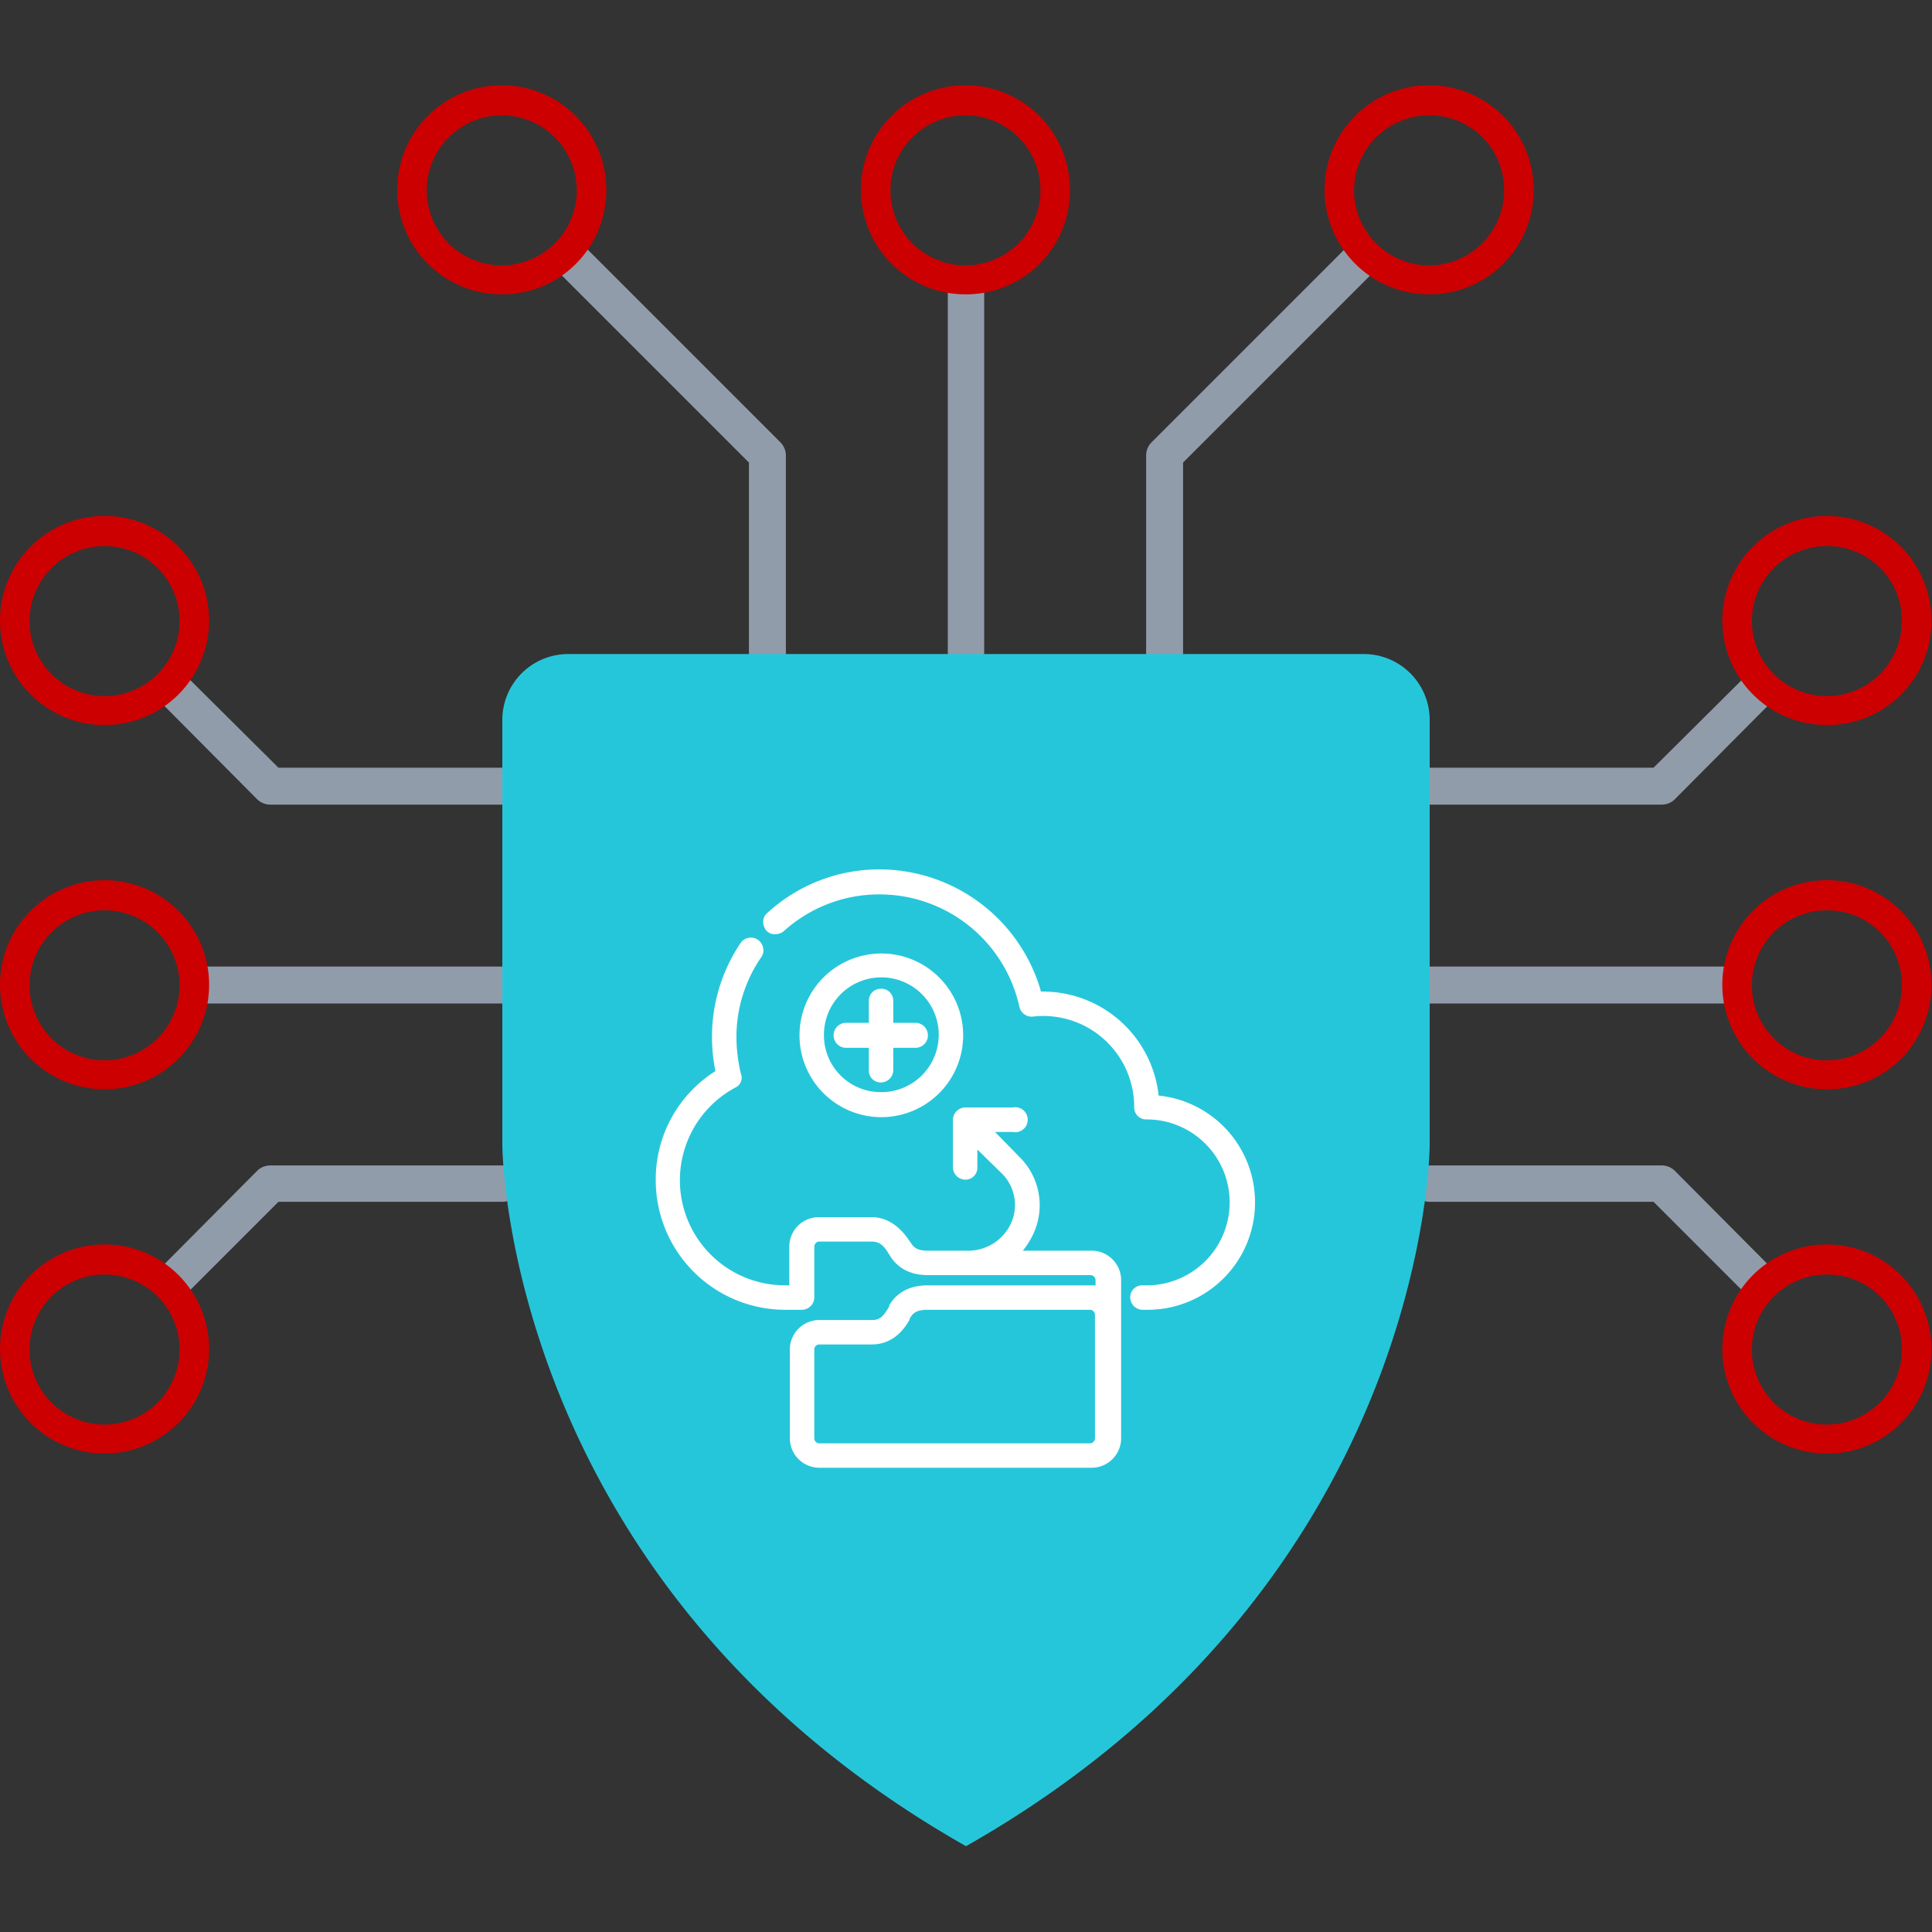 <svg id="Layer_1" data-name="Layer 1" xmlns="http://www.w3.org/2000/svg" viewBox="0 0 340 340">
  <rect x="0" y="0" width="340" height="340" fill="#333333" stroke="none"/>
  <g>
    <path d="M47.6,141.6a3.3,3.3,0,0,1-2.3-.9L28.6,123.9a3.3,3.3,0,0,1,2.3-5.5,3.4,3.4,0,0,1,2.2.9L49,135.1H88.4a3.2,3.2,0,0,1,3.2,3.3,3.2,3.2,0,0,1-3.2,3.2Z" style="fill: #919cab"/>
    <path d="M30.8,228.3a3.1,3.1,0,0,1-2.9-2,3.1,3.1,0,0,1,.7-3.5L45.3,206a3.3,3.3,0,0,1,2.3-.9H88.4a3.2,3.2,0,0,1,0,6.4H49L33.1,227.4A3.2,3.2,0,0,1,30.8,228.3Z" style="fill: #919cab"/>
    <path d="M36,176.6a3.3,3.3,0,1,1,0-6.5H88.4a3.3,3.3,0,0,1,0,6.5Z" style="fill: #919cab"/>
    <path d="M251.6,141.6a3.2,3.2,0,0,1-3.2-3.2,3.2,3.2,0,0,1,3.2-3.3H291l15.9-15.8a3.6,3.6,0,0,1,2.2-.9,3.3,3.3,0,0,1,2.3,5.5l-16.7,16.8a3.3,3.3,0,0,1-2.3.9Z" style="fill: #919cab"/>
    <path d="M309.2,228.3a3.2,3.2,0,0,1-2.3-.9L291,211.5H251.6a3.2,3.2,0,1,1,0-6.4h40.8a3.3,3.3,0,0,1,2.3.9l16.7,16.8a3.1,3.1,0,0,1,.7,3.5A3.1,3.1,0,0,1,309.2,228.3Z" style="fill: #919cab"/>
    <path d="M251.6,176.6a3.3,3.3,0,0,1,0-6.5H304a3.3,3.3,0,1,1,0,6.5Z" style="fill: #919cab"/>
    <path d="M135,118.3a3.3,3.3,0,0,1-3.2-3.2V81.4L98.5,48.1a3.2,3.2,0,0,1,.1-4.5,3.1,3.1,0,0,1,2.2-.9,3.2,3.2,0,0,1,2.3.9l34.2,34.2a3.3,3.3,0,0,1,1,2.3v35A3.3,3.3,0,0,1,135,118.3Z" style="fill: #919cab"/>
    <path d="M205,118.3a3.3,3.3,0,0,1-3.3-3.2v-35a3.3,3.3,0,0,1,1-2.3L237,43.5a3.3,3.3,0,0,1,4.4.1,3.2,3.2,0,0,1,.1,4.5L208.2,81.4v33.7A3.3,3.3,0,0,1,205,118.3Z" style="fill: #919cab"/>
    <path d="M170,118.3a3.2,3.2,0,0,1-3.2-3.2V51a3.2,3.2,0,1,1,6.4,0v64.1A3.2,3.2,0,0,1,170,118.3Z" style="fill: #919cab"/>
    <path d="M239.9,115.1a11.6,11.6,0,0,1,11.7,11.6v74.7s0,77.2-81.6,123.5C88.4,278.6,88.4,201.4,88.4,201.4V126.7a11.6,11.6,0,0,1,11.7-11.6Z" style="fill: #26c6da"/>
    <path d="M18.5,127.6a18.4,18.4,0,1,1,18.3-18.4A18.4,18.4,0,0,1,18.5,127.6Zm0-31.5a13.2,13.2,0,1,0,13.1,13.1A13.2,13.2,0,0,0,18.5,96.1Z" style="fill: #c00"/>
    <path d="M88.4,51.8a18.4,18.4,0,1,1,18.3-18.3A18.3,18.3,0,0,1,88.4,51.8Zm0-31.5a13.2,13.2,0,1,0,13.1,13.2A13.2,13.2,0,0,0,88.4,20.3Z" style="fill: #c00"/>
    <path d="M170,51.8a18.4,18.4,0,1,1,18.3-18.3A18.3,18.3,0,0,1,170,51.8Zm0-31.5a13.2,13.2,0,1,0,13.1,13.2A13.2,13.2,0,0,0,170,20.3Z" style="fill: #c00"/>
    <path d="M18.5,191.7a18.4,18.4,0,1,1,18.3-18.4A18.4,18.4,0,0,1,18.5,191.7Zm0-31.5a13.2,13.2,0,1,0,13.1,13.1A13.2,13.2,0,0,0,18.5,160.2Z" style="fill: #c00"/>
    <path d="M18.5,255.8a18.4,18.4,0,1,1,18.3-18.4A18.4,18.4,0,0,1,18.5,255.8Zm0-31.5a13.2,13.2,0,1,0,13.1,13.1A13.2,13.2,0,0,0,18.5,224.3Z" style="fill: #c00"/>
    <path d="M321.5,127.6a18.4,18.4,0,1,1,18.4-18.4A18.3,18.3,0,0,1,321.5,127.6Zm0-31.5a13.2,13.2,0,1,0,13.2,13.1A13.1,13.1,0,0,0,321.5,96.1Z" style="fill: #c00"/>
    <path d="M321.5,191.7a18.4,18.4,0,1,1,18.4-18.4A18.3,18.3,0,0,1,321.5,191.7Zm0-31.5a13.2,13.2,0,1,0,13.2,13.1A13.1,13.1,0,0,0,321.5,160.2Z" style="fill: #c00"/>
    <path d="M321.5,255.8a18.4,18.4,0,1,1,18.4-18.4A18.3,18.3,0,0,1,321.5,255.8Zm0-31.5a13.2,13.2,0,1,0,13.2,13.1A13.1,13.1,0,0,0,321.5,224.3Z" style="fill: #c00"/>
    <path d="M251.6,51.8a18.4,18.4,0,1,1,18.3-18.3A18.3,18.3,0,0,1,251.6,51.8Zm0-31.5a13.2,13.2,0,1,0,13.1,13.2A13.1,13.1,0,0,0,251.6,20.3Z" style="fill: #c00"/>
    <g>
      <path d="M191.9,220.1H180a13.8,13.8,0,0,0,2-3.3,11.9,11.9,0,0,0-2.6-13.2l-4.3-4.4h3.1a2.2,2.2,0,1,0,0-4.3h-8.3a2.2,2.2,0,0,0-2.2,2.2v8.3a2.2,2.2,0,0,0,2.2,2.2,2.1,2.1,0,0,0,2.1-2.2v-3.1l4.4,4.3a7.8,7.8,0,0,1,1.6,8.5,8.3,8.3,0,0,1-8,5h-6.7c-2.2,0-2.6-.8-3.1-1.5s-2.7-4.4-6.8-4.4h-9.3a5.2,5.2,0,0,0-5.2,5.2v6.8h-.7a18.5,18.5,0,0,1-8.8-34.8,1.9,1.9,0,0,0,1-2.4,28,28,0,0,1-.8-6.4,24.8,24.8,0,0,1,4.4-14.2,2.1,2.1,0,0,0,.3-1.6,2.3,2.3,0,0,0-.9-1.4,2.2,2.2,0,0,0-3.1.6,29.5,29.5,0,0,0-5,16.6,30.3,30.3,0,0,0,.6,5.9,22.5,22.5,0,0,0-10.5,19.2,22.8,22.8,0,0,0,22.8,22.8h2.9a2.2,2.2,0,0,0,2.2-2.2v-8.9a.9.9,0,0,1,.8-.9h9.3c1.5,0,2.2.8,3.1,2.3s2.7,3.6,6.8,3.6h28.6a.9.9,0,0,1,.9.9v.9H163.3c-4.1,0-5.9,2-6.8,3.5v.2c-1,1.7-1.6,2.4-3,2.4h-9.3a5.2,5.2,0,0,0-5.2,5.2v15.6a5.2,5.2,0,0,0,5.2,5.2h47.8a5.2,5.2,0,0,0,5.3-5.2V225.3A5.2,5.2,0,0,0,191.9,220.1Zm-31.8,12.1V232c.5-.7.9-1.5,3.1-1.5h28.6a.9.9,0,0,1,.9.9v21.7a.9.9,0,0,1-.9.9H144.1a.9.9,0,0,1-.8-.9V237.5a.9.9,0,0,1,.8-.9h9.3C157.4,236.6,159.3,233.6,160.1,232.2Z" style="fill: #fff"/>
      <path d="M155,196.6a14.4,14.4,0,1,0-14.3-14.4A14.4,14.4,0,0,0,155,196.6Zm-10-14.4a10.1,10.1,0,1,1,10,10A10,10,0,0,1,145,182.2Z" style="fill: #fff"/>
      <path d="M203.9,192.8a20.5,20.5,0,0,0-20.3-18.3h-.4A29.6,29.6,0,0,0,154.8,153a29.1,29.1,0,0,0-19.8,7.7,2,2,0,0,0-.7,1.5,2.7,2.7,0,0,0,.5,1.5,1.9,1.9,0,0,0,1.5.7h.2a2.4,2.4,0,0,0,1.4-.5,25,25,0,0,1,16.9-6.5,25.2,25.2,0,0,1,24.6,19.8,2.2,2.2,0,0,0,2.4,1.7,16,16,0,0,1,17.8,16,2.1,2.1,0,0,0,2.2,2.1,14.6,14.6,0,0,1,0,29.2h-.7a2.1,2.1,0,0,0-2.2,2.1,2.2,2.2,0,0,0,2.2,2.2h.7a18.9,18.9,0,0,0,2.1-37.7Z" style="fill: #fff"/>
      <path d="M152.9,184.4v3.9a2.1,2.1,0,0,0,2.1,2.2,2.2,2.2,0,0,0,2.2-2.2v-3.9h3.9a2.2,2.2,0,1,0,0-4.4h-3.9v-3.9A2.1,2.1,0,0,0,155,174a2.1,2.1,0,0,0-2.1,2.1V180h-4a2.2,2.2,0,0,0,0,4.4Z" style="fill: #fff"/>
    </g>
  </g>
</svg>
